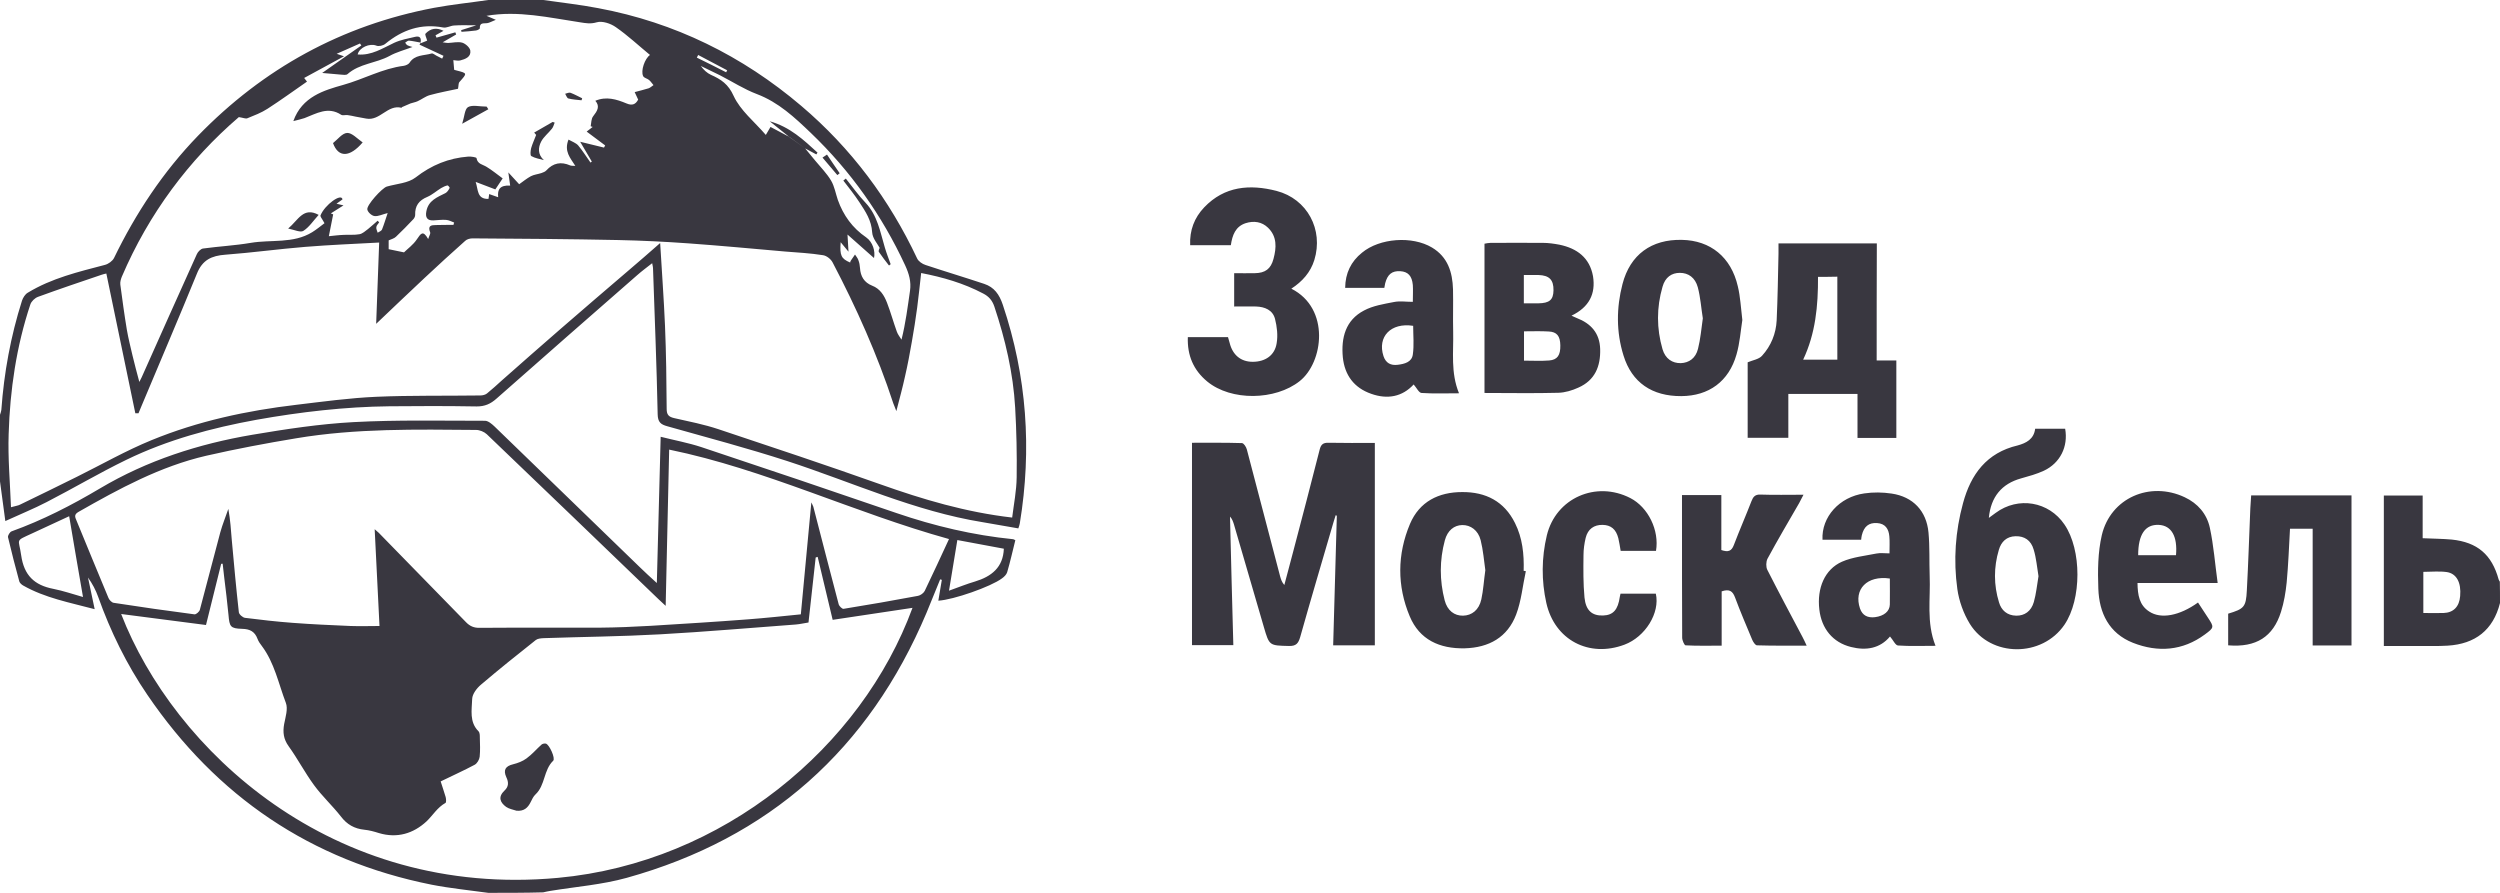<svg width="168" height="60" viewBox="0 0 168 60" fill="none" xmlns="http://www.w3.org/2000/svg">
<path d="M36.512 0C37.744 0.179 38.987 0.313 40.208 0.549C45.349 1.511 49.885 3.75 53.85 7.119C57.198 9.963 59.763 13.399 61.634 17.373C61.723 17.563 61.981 17.742 62.205 17.81C63.515 18.246 64.826 18.638 66.136 19.075C66.808 19.299 67.155 19.78 67.39 20.485C69.003 25.287 69.35 30.179 68.533 35.16C68.522 35.25 68.488 35.34 68.432 35.508C67.637 35.373 66.842 35.228 66.046 35.093C61.466 34.355 57.277 32.407 52.909 30.985C50.254 30.123 47.544 29.407 44.845 28.645C44.397 28.522 44.206 28.366 44.195 27.84C44.128 24.56 43.994 21.291 43.882 18.011C43.882 17.944 43.859 17.866 43.826 17.687C43.456 17.978 43.12 18.224 42.818 18.492C39.659 21.258 36.501 24.011 33.365 26.787C32.962 27.145 32.581 27.313 32.032 27.313C30.072 27.28 28.112 27.28 26.163 27.302C23.162 27.336 20.194 27.683 17.237 28.209C14.224 28.758 11.267 29.552 8.501 30.895C6.675 31.78 4.939 32.81 3.136 33.739C2.274 34.187 1.355 34.556 0.358 35.015C0.235 34.063 0.112 33.202 0 32.351C0 30.862 0 29.362 0 27.873C0.034 27.761 0.078 27.66 0.09 27.549C0.269 25.052 0.717 22.601 1.478 20.205C1.546 20.004 1.691 19.769 1.87 19.668C3.472 18.694 5.264 18.269 7.056 17.799C7.28 17.742 7.56 17.541 7.661 17.34C9.128 14.317 10.965 11.541 13.306 9.123C17.696 4.601 22.971 1.701 29.165 0.526C30.374 0.302 31.595 0.179 32.816 0C34.048 0 35.28 0 36.512 0ZM54.107 9.974C54.331 10.242 54.555 10.522 54.779 10.791C55.149 11.239 55.563 11.653 55.854 12.146C56.078 12.526 56.157 13.008 56.302 13.433C56.672 14.474 57.288 15.325 58.206 15.951C58.654 16.265 58.834 16.892 58.733 17.34C58.162 16.836 57.568 16.31 56.952 15.761C56.974 16.131 56.997 16.444 57.019 16.914C56.784 16.634 56.65 16.466 56.493 16.276C56.426 17.172 56.526 17.384 57.131 17.642C57.142 17.586 57.154 17.53 57.187 17.496C57.277 17.362 57.366 17.239 57.456 17.105C57.534 17.228 57.635 17.34 57.68 17.474C57.747 17.642 57.781 17.832 57.792 18.011C57.826 18.571 58.072 18.985 58.61 19.198C59.136 19.399 59.416 19.847 59.606 20.34C59.853 20.978 60.032 21.638 60.267 22.287C60.334 22.478 60.469 22.645 60.581 22.825C60.861 21.705 60.995 20.631 61.152 19.545C61.242 18.929 61.085 18.392 60.827 17.832C59.27 14.474 57.165 11.496 54.488 8.933C53.402 7.892 52.315 6.873 50.87 6.325C50.008 6 49.213 5.485 48.384 5.06C47.958 4.847 47.522 4.634 47.096 4.433C47.286 4.701 47.51 4.903 47.768 5.026C48.451 5.328 48.944 5.653 49.302 6.448C49.75 7.422 50.691 8.172 51.464 9.067C51.632 8.787 51.71 8.653 51.778 8.53C52.226 8.765 52.64 8.989 53.066 9.213C53.413 9.47 53.76 9.728 54.107 9.974ZM28.28 2.866C28.011 2.821 27.754 2.754 27.485 2.731C27.406 2.72 27.317 2.81 27.227 2.866C27.272 2.933 27.317 3.011 27.384 3.045C27.462 3.09 27.563 3.112 27.72 3.157C27.16 3.369 26.634 3.504 26.174 3.761C25.267 4.254 24.158 4.265 23.352 4.981C23.262 5.06 23.061 5.026 22.915 5.015C22.501 4.981 22.086 4.948 21.65 4.903C22.523 4.287 23.397 3.672 24.282 3.056C24.248 3.011 24.226 2.966 24.192 2.922C23.688 3.146 23.184 3.369 22.624 3.616C22.781 3.672 22.882 3.705 23.117 3.784C22.142 4.31 21.291 4.78 20.44 5.239C20.462 5.272 20.541 5.362 20.63 5.485C19.723 6.112 18.861 6.739 17.976 7.31C17.562 7.578 17.091 7.757 16.621 7.948C16.509 7.993 16.341 7.914 16.05 7.869C12.701 10.746 10.002 14.351 8.187 18.593C8.12 18.761 8.064 18.951 8.086 19.131C8.221 20.138 8.355 21.145 8.523 22.153C8.624 22.735 8.77 23.317 8.904 23.888C9.038 24.448 9.184 24.996 9.363 25.668C9.453 25.478 9.486 25.41 9.52 25.355C10.752 22.59 11.984 19.836 13.227 17.082C13.294 16.925 13.485 16.724 13.642 16.701C14.706 16.556 15.792 16.5 16.845 16.321C18.222 16.086 19.701 16.388 20.978 15.604C21.269 15.425 21.538 15.201 21.806 15C21.717 14.854 21.706 14.821 21.683 14.787C21.627 14.687 21.515 14.552 21.538 14.474C21.829 13.758 22.949 12.951 23.016 13.399C22.915 13.466 22.814 13.545 22.613 13.69C22.803 13.735 22.915 13.758 23.083 13.802C22.691 14.049 22.467 14.194 22.232 14.34C22.288 14.362 22.333 14.384 22.389 14.407C22.299 14.888 22.198 15.358 22.098 15.873C22.434 15.84 22.758 15.795 23.094 15.784C23.453 15.761 23.811 15.806 24.158 15.739C24.36 15.705 24.55 15.526 24.73 15.392C24.954 15.213 25.166 15.011 25.379 14.832C25.413 14.866 25.446 14.91 25.48 14.944C25.413 15.045 25.301 15.146 25.29 15.258C25.267 15.381 25.346 15.515 25.379 15.638C25.48 15.571 25.637 15.515 25.67 15.425C25.805 15.09 25.906 14.742 26.051 14.317C25.682 14.407 25.413 14.552 25.166 14.519C24.976 14.496 24.718 14.261 24.685 14.082C24.618 13.791 25.682 12.627 25.995 12.537C26.656 12.347 27.429 12.313 27.933 11.922C28.997 11.093 30.15 10.623 31.472 10.522C31.662 10.511 32.01 10.567 32.021 10.623C32.088 11.037 32.446 11.049 32.704 11.216C33.074 11.44 33.41 11.72 33.779 11.989C33.589 12.28 33.443 12.492 33.286 12.728C32.861 12.571 32.458 12.414 31.965 12.224C32.144 12.761 32.043 13.388 32.827 13.366C32.838 13.287 32.85 13.175 32.872 13.041C33.096 13.119 33.286 13.187 33.477 13.254C33.421 12.728 33.589 12.437 34.283 12.47C34.25 12.213 34.216 11.966 34.16 11.586C34.451 11.91 34.664 12.134 34.888 12.381C35.157 12.19 35.403 11.989 35.672 11.843C35.885 11.731 36.142 11.709 36.378 11.631C36.501 11.586 36.635 11.541 36.714 11.451C37.173 10.948 37.699 10.847 38.315 11.116C38.394 11.149 38.506 11.138 38.662 11.149C38.326 10.612 37.89 10.175 38.203 9.381C38.438 9.515 38.707 9.604 38.853 9.772C39.155 10.131 39.402 10.534 39.682 10.925C39.715 10.903 39.749 10.881 39.771 10.858C39.536 10.455 39.301 10.052 38.987 9.526C39.626 9.683 40.107 9.806 40.589 9.918C40.611 9.873 40.645 9.817 40.667 9.772C40.264 9.47 39.85 9.157 39.424 8.843C39.57 8.731 39.704 8.631 39.827 8.53C39.782 8.519 39.738 8.507 39.693 8.485C39.738 8.261 39.726 7.981 39.861 7.813C40.13 7.466 40.342 7.153 40.006 6.772C40.746 6.459 41.429 6.672 42.101 6.951C42.47 7.108 42.706 7.03 42.885 6.694C42.806 6.526 42.739 6.369 42.65 6.19C42.986 6.101 43.299 6.022 43.59 5.933C43.714 5.888 43.803 5.787 43.915 5.72C43.814 5.608 43.736 5.474 43.613 5.373C43.49 5.272 43.277 5.239 43.221 5.116C43.042 4.757 43.333 3.929 43.68 3.694C42.918 3.067 42.19 2.384 41.384 1.825C41.037 1.578 40.466 1.388 40.096 1.5C39.682 1.623 39.346 1.556 38.987 1.5C36.893 1.187 34.821 0.694 32.693 1.063C32.827 1.119 32.995 1.187 33.32 1.332C33.029 1.444 32.894 1.534 32.738 1.556C32.514 1.59 32.222 1.489 32.245 1.903C32.245 1.948 32.088 2.037 31.987 2.049C31.662 2.093 31.338 2.116 31.013 2.138C31.002 2.104 30.99 2.06 30.99 2.026C31.293 1.925 31.595 1.836 32.01 1.701C31.427 1.701 30.979 1.679 30.52 1.713C30.274 1.724 30.016 1.892 29.781 1.847C28.291 1.567 27.037 2.004 25.894 2.944C25.749 3.067 25.446 3.134 25.29 3.067C24.853 2.888 24.136 3.19 24.035 3.66C24.965 3.739 25.704 3.246 26.488 2.877C26.925 2.675 27.418 2.586 27.899 2.474C28.235 2.396 28.325 2.575 28.258 2.877L28.28 2.866ZM0.739 34.086C1.042 33.996 1.21 33.985 1.355 33.907C2.632 33.291 3.909 32.664 5.174 32.037C6.843 31.209 8.467 30.28 10.192 29.575C13.306 28.299 16.587 27.593 19.925 27.201C21.706 26.989 23.498 26.742 25.29 26.664C27.619 26.563 29.949 26.608 32.278 26.575C32.435 26.575 32.614 26.53 32.726 26.44C33.074 26.16 33.398 25.858 33.734 25.556C35.045 24.403 36.355 23.239 37.677 22.097C39.189 20.776 40.723 19.478 42.246 18.168C42.93 17.586 43.613 16.992 44.363 16.332C44.475 18.246 44.61 20.06 44.688 21.884C44.766 23.742 44.789 25.612 44.8 27.47C44.8 27.862 44.923 28.008 45.304 28.097C46.301 28.321 47.32 28.522 48.294 28.847C51.923 30.056 55.552 31.265 59.147 32.541C62.014 33.56 64.904 34.422 68.018 34.78C68.13 33.873 68.309 32.978 68.32 32.082C68.342 30.526 68.309 28.959 68.219 27.392C68.085 25.063 67.558 22.813 66.819 20.597C66.674 20.172 66.438 19.914 66.069 19.724C64.758 19.03 63.347 18.627 61.902 18.347C61.813 19.142 61.734 19.903 61.634 20.675C61.533 21.437 61.41 22.209 61.275 22.97C61.141 23.742 60.995 24.526 60.816 25.299C60.659 26.026 60.458 26.754 60.234 27.627C60.133 27.347 60.077 27.235 60.032 27.112C58.957 23.832 57.557 20.698 55.955 17.642C55.843 17.418 55.552 17.183 55.306 17.149C54.466 17.015 53.614 16.97 52.763 16.903C50.602 16.713 48.44 16.511 46.278 16.355C44.699 16.242 43.12 16.164 41.541 16.131C38.282 16.063 35.011 16.041 31.752 16.019C31.584 16.019 31.371 16.075 31.259 16.187C30.341 17.004 29.434 17.832 28.538 18.672C27.485 19.657 26.432 20.664 25.278 21.761C25.346 19.892 25.413 18.134 25.48 16.299C23.834 16.388 22.176 16.455 20.507 16.59C18.715 16.735 16.934 16.981 15.142 17.116C14.224 17.183 13.597 17.463 13.227 18.403C12.018 21.369 10.752 24.313 9.52 27.258C9.453 27.425 9.374 27.605 9.307 27.772C9.24 27.772 9.162 27.772 9.094 27.772C8.445 24.638 7.795 21.504 7.146 18.381C7.056 18.403 6.922 18.425 6.81 18.47C5.387 18.951 3.965 19.433 2.554 19.948C2.341 20.026 2.106 20.25 2.038 20.463C1.098 23.284 0.672 26.205 0.582 29.16C0.526 30.772 0.672 32.384 0.739 34.086ZM30.475 15.112C30.486 15.056 30.498 15 30.52 14.955C30.341 14.888 30.162 14.787 29.971 14.776C29.691 14.754 29.411 14.799 29.131 14.81C28.706 14.832 28.571 14.608 28.65 14.205C28.784 13.466 29.389 13.254 29.938 12.974C30.061 12.907 30.15 12.761 30.218 12.627C30.229 12.604 30.106 12.448 30.072 12.459C29.926 12.492 29.781 12.56 29.646 12.638C29.333 12.828 29.053 13.086 28.717 13.231C28.146 13.466 27.877 13.836 27.899 14.451C27.899 14.541 27.843 14.664 27.776 14.731C27.395 15.134 27.014 15.526 26.611 15.907C26.488 16.03 26.286 16.075 26.118 16.153C26.118 16.343 26.118 16.567 26.118 16.746C26.443 16.813 26.734 16.869 27.149 16.959C27.384 16.724 27.765 16.455 28.011 16.086C28.269 15.716 28.414 15.425 28.773 16.063C28.84 15.851 28.941 15.705 28.907 15.616C28.728 15.157 28.974 15.123 29.322 15.123C29.714 15.112 30.094 15.112 30.475 15.112ZM48.798 4.858C48.821 4.813 48.843 4.769 48.866 4.724C48.216 4.377 47.566 4.041 46.917 3.694C46.883 3.75 46.861 3.806 46.827 3.873C47.488 4.198 48.149 4.522 48.798 4.858ZM32.816 60C31.539 59.821 30.262 59.698 29.008 59.452C20.888 57.828 14.549 53.519 9.901 46.69C8.512 44.653 7.426 42.437 6.597 40.108C6.44 39.66 6.205 39.224 5.914 38.81C6.059 39.492 6.194 40.164 6.362 40.937C4.682 40.489 3.035 40.187 1.557 39.347C1.456 39.291 1.333 39.179 1.299 39.078C1.03 38.093 0.773 37.097 0.538 36.101C0.515 35.989 0.661 35.754 0.773 35.709C2.856 34.959 4.816 33.952 6.72 32.821C9.89 30.94 13.339 29.832 16.957 29.216C19.208 28.836 21.482 28.489 23.755 28.366C26.69 28.209 29.646 28.276 32.592 28.276C32.805 28.276 33.051 28.489 33.23 28.657C36.49 31.802 39.738 34.97 42.997 38.116C43.333 38.452 43.691 38.765 44.139 39.179C44.229 35.855 44.307 32.664 44.397 29.351C45.326 29.586 46.245 29.754 47.13 30.045C51.509 31.5 55.877 32.978 60.245 34.478C62.798 35.351 65.397 35.966 68.085 36.235C68.118 36.235 68.152 36.269 68.23 36.302C68.051 37.008 67.894 37.735 67.682 38.452C67.637 38.608 67.48 38.765 67.334 38.866C66.595 39.425 64.064 40.31 63.056 40.366C63.134 39.895 63.213 39.425 63.291 38.966C63.258 38.955 63.224 38.944 63.179 38.933C62.877 39.683 62.574 40.433 62.261 41.183C58.397 50.34 51.688 56.328 42.112 58.992C40.454 59.452 38.707 59.586 36.994 59.866C36.826 59.888 36.669 59.933 36.501 59.966C35.28 60 34.048 60 32.816 60ZM44.968 30.213C44.89 33.705 44.811 37.131 44.733 40.713C44.475 40.466 44.363 40.366 44.251 40.265C40.41 36.571 36.568 32.866 32.715 29.183C32.536 29.015 32.234 28.892 31.998 28.892C27.966 28.858 23.923 28.78 19.914 29.451C17.886 29.787 15.859 30.168 13.854 30.627C10.763 31.343 8.008 32.843 5.275 34.399C4.962 34.578 5.04 34.746 5.141 34.981C5.858 36.716 6.563 38.452 7.291 40.187C7.347 40.321 7.515 40.5 7.65 40.511C9.453 40.791 11.256 41.048 13.07 41.284C13.182 41.295 13.395 41.105 13.429 40.981C13.899 39.246 14.336 37.5 14.806 35.765C14.952 35.239 15.165 34.724 15.344 34.198C15.478 34.925 15.523 35.631 15.579 36.325C15.725 37.925 15.87 39.537 16.05 41.138C16.061 41.284 16.307 41.496 16.464 41.519C17.528 41.653 18.592 41.776 19.667 41.855C20.966 41.955 22.266 42.011 23.565 42.067C24.214 42.09 24.864 42.067 25.502 42.067C25.39 39.907 25.29 37.802 25.178 35.563C25.357 35.72 25.413 35.765 25.458 35.81C27.406 37.813 29.366 39.806 31.315 41.81C31.573 42.078 31.853 42.202 32.245 42.19C34.933 42.168 37.621 42.19 40.309 42.179C41.44 42.168 42.582 42.123 43.714 42.056C45.898 41.922 48.093 41.787 50.277 41.619C51.442 41.53 52.595 41.407 53.816 41.284C54.051 38.742 54.286 36.269 54.522 33.761C54.566 33.862 54.622 33.952 54.656 34.052C55.227 36.235 55.776 38.418 56.358 40.601C56.392 40.735 56.594 40.925 56.683 40.914C58.352 40.645 60.021 40.355 61.69 40.041C61.858 40.008 62.059 39.862 62.138 39.716C62.698 38.552 63.235 37.388 63.773 36.224C57.389 34.455 51.442 31.545 44.968 30.213ZM29.613 52.511C29.725 52.869 29.848 53.216 29.949 53.563C29.982 53.687 29.994 53.922 29.938 53.955C29.389 54.258 29.086 54.795 28.661 55.198C27.776 56.015 26.69 56.351 25.458 55.981C25.144 55.881 24.819 55.791 24.483 55.758C23.822 55.69 23.318 55.41 22.904 54.862C22.333 54.134 21.638 53.496 21.101 52.758C20.485 51.918 20.003 50.989 19.398 50.149C19.051 49.668 18.995 49.209 19.096 48.649C19.186 48.179 19.365 47.631 19.208 47.228C18.715 45.94 18.446 44.541 17.595 43.41C17.483 43.265 17.371 43.108 17.304 42.929C17.125 42.448 16.8 42.269 16.274 42.258C15.478 42.235 15.422 42.112 15.355 41.328C15.277 40.478 15.165 39.627 15.064 38.776C15.03 38.474 14.997 38.183 14.963 37.881C14.93 37.881 14.896 37.881 14.862 37.892C14.526 39.246 14.19 40.601 13.843 42C11.928 41.754 10.046 41.508 8.142 41.261C11.648 50.317 22.254 60.403 37.498 58.992C48.608 57.963 57.904 50.16 61.32 40.847C59.517 41.116 57.725 41.384 55.955 41.653C55.608 40.198 55.272 38.81 54.947 37.422C54.902 37.433 54.858 37.444 54.813 37.466C54.656 38.922 54.488 40.377 54.331 41.832C54.029 41.877 53.76 41.944 53.491 41.966C50.445 42.19 47.398 42.459 44.352 42.627C41.742 42.772 39.133 42.795 36.534 42.884C36.355 42.895 36.142 42.907 36.008 43.008C34.765 43.992 33.533 44.978 32.323 46.008C32.043 46.242 31.741 46.634 31.73 46.97C31.707 47.709 31.528 48.515 32.155 49.142C32.245 49.231 32.245 49.422 32.245 49.567C32.256 49.992 32.278 50.429 32.234 50.855C32.211 51.045 32.066 51.302 31.898 51.392C31.17 51.784 30.408 52.119 29.613 52.511ZM4.648 34.69C3.797 35.082 2.968 35.463 2.162 35.843C0.974 36.392 1.266 36.168 1.422 37.31C1.613 38.664 2.307 39.325 3.584 39.571C4.256 39.705 4.906 39.929 5.578 40.119C5.253 38.25 4.95 36.492 4.648 34.69ZM67.458 36.873C66.438 36.683 65.419 36.492 64.333 36.291C64.142 37.422 63.963 38.508 63.773 39.694C64.456 39.448 64.982 39.235 65.52 39.078C66.629 38.742 67.413 38.127 67.458 36.873ZM168 40.522C167.541 42.347 166.331 43.276 164.483 43.388C163.8 43.433 163.106 43.399 162.411 43.41C161.683 43.41 160.966 43.41 160.194 43.41C160.194 40.019 160.194 36.672 160.194 33.302C161.045 33.302 161.896 33.302 162.803 33.302C162.803 34.254 162.803 35.194 162.803 36.168C163.498 36.202 164.125 36.202 164.752 36.258C166.477 36.437 167.451 37.265 167.91 38.944C167.922 39 167.966 39.034 167.989 39.09C168 39.548 168 40.041 168 40.522ZM162.848 41.194C163.318 41.194 163.766 41.205 164.203 41.194C164.875 41.172 165.267 40.769 165.323 40.052C165.402 39.145 165.077 38.53 164.405 38.44C163.901 38.373 163.374 38.429 162.848 38.429C162.848 39.358 162.848 40.242 162.848 41.194ZM82.656 34.713C82.802 34.869 82.858 35.048 82.914 35.216C83.586 37.522 84.258 39.828 84.93 42.134C85.299 43.399 85.299 43.377 86.621 43.41C87.102 43.422 87.248 43.231 87.371 42.817C88.099 40.231 88.861 37.668 89.611 35.093C89.656 34.937 89.712 34.78 89.757 34.623C89.779 34.634 89.813 34.645 89.835 34.657C89.757 37.556 89.678 40.455 89.589 43.366C90.608 43.366 91.493 43.366 92.389 43.366C92.389 38.821 92.389 34.321 92.389 29.765C91.336 29.765 90.317 29.776 89.286 29.754C88.928 29.742 88.771 29.855 88.682 30.213C88.11 32.485 87.506 34.758 86.912 37.03C86.71 37.791 86.509 38.552 86.307 39.313C86.139 39.123 86.083 38.933 86.027 38.742C85.277 35.899 84.538 33.045 83.787 30.201C83.742 30.034 83.586 29.787 83.462 29.776C82.354 29.742 81.234 29.754 80.102 29.754C80.102 34.321 80.102 38.821 80.102 43.355C81.01 43.355 81.872 43.355 82.88 43.355C82.802 40.444 82.723 37.578 82.656 34.713ZM126.112 24.224C126.594 24.224 126.997 24.224 127.434 24.224C127.434 25.992 127.434 27.694 127.434 29.429C126.571 29.429 125.72 29.429 124.824 29.429C124.824 28.444 124.824 27.481 124.824 26.474C123.256 26.474 121.744 26.474 120.176 26.474C120.176 27.448 120.176 28.41 120.176 29.418C119.246 29.418 118.362 29.418 117.443 29.418C117.443 27.705 117.443 26.004 117.443 24.347C117.79 24.201 118.194 24.145 118.406 23.91C119.011 23.25 119.347 22.422 119.392 21.526C119.459 20.037 119.482 18.549 119.515 17.06C119.515 16.836 119.515 16.623 119.515 16.355C121.733 16.355 123.894 16.355 126.123 16.355C126.112 18.951 126.112 21.537 126.112 24.224ZM122.17 18.605C122.181 20.563 122.002 22.41 121.173 24.168C121.968 24.168 122.707 24.168 123.469 24.168C123.469 23.205 123.469 22.299 123.469 21.381C123.469 20.463 123.469 19.534 123.469 18.593C122.998 18.605 122.618 18.605 122.17 18.605ZM136.763 28.813C137.458 28.813 138.118 28.813 138.779 28.813C138.992 30.011 138.443 31.119 137.346 31.634C136.864 31.858 136.326 32.004 135.811 32.149C134.523 32.508 133.784 33.381 133.65 34.802C133.818 34.679 133.963 34.567 134.109 34.466C135.621 33.347 137.682 33.694 138.734 35.25C139.899 36.952 139.888 40.276 138.734 41.978C137.234 44.183 133.784 44.194 132.373 41.922C131.947 41.228 131.645 40.388 131.533 39.582C131.264 37.645 131.398 35.709 131.914 33.817C132.44 31.869 133.504 30.425 135.587 29.933C136.158 29.776 136.674 29.519 136.763 28.813ZM136.987 38.72C136.886 38.127 136.842 37.511 136.662 36.929C136.483 36.302 136.035 36.022 135.453 36.034C134.837 36.045 134.478 36.414 134.322 36.952C133.974 38.116 133.974 39.313 134.333 40.478C134.49 41.015 134.882 41.362 135.486 41.373C136.046 41.384 136.494 41.082 136.674 40.455C136.83 39.907 136.886 39.325 136.987 38.72ZM83.698 15C84.258 14.821 84.795 14.899 85.21 15.302C85.826 15.896 85.781 16.645 85.579 17.395C85.4 18.078 85.019 18.347 84.325 18.358C83.866 18.369 83.406 18.358 82.936 18.358C82.936 19.142 82.936 19.836 82.936 20.597C83.451 20.597 83.933 20.586 84.414 20.597C84.997 20.619 85.523 20.832 85.68 21.425C85.814 21.951 85.882 22.534 85.792 23.06C85.669 23.877 85.03 24.313 84.179 24.313C83.384 24.313 82.835 23.855 82.634 23.049C82.6 22.914 82.555 22.769 82.522 22.657C81.603 22.657 80.73 22.657 79.822 22.657C79.778 23.888 80.203 24.873 81.122 25.634C82.734 26.966 85.702 26.91 87.338 25.612C88.928 24.358 89.41 20.731 86.778 19.399C87.517 18.918 88.066 18.302 88.323 17.474C88.95 15.437 87.853 13.366 85.781 12.828C83.989 12.369 82.286 12.504 80.92 13.937C80.259 14.631 79.934 15.481 79.979 16.478C80.909 16.478 81.782 16.478 82.712 16.478C82.813 15.795 83.026 15.224 83.698 15ZM105.605 21.213C105.784 21.291 105.862 21.336 105.952 21.369C106.915 21.739 107.498 22.388 107.531 23.451C107.565 24.616 107.184 25.556 106.064 26.049C105.65 26.239 105.168 26.384 104.72 26.395C103.085 26.44 101.438 26.407 99.758 26.407C99.758 23.071 99.758 19.746 99.758 16.377C99.882 16.355 100.027 16.321 100.162 16.321C101.338 16.321 102.514 16.31 103.69 16.321C104.059 16.321 104.44 16.377 104.798 16.444C105.974 16.69 106.826 17.317 107.05 18.56C107.24 19.746 106.792 20.642 105.605 21.213ZM102.413 22.265C102.413 22.959 102.413 23.575 102.413 24.235C103.006 24.235 103.555 24.269 104.104 24.224C104.664 24.179 104.866 23.866 104.854 23.205C104.843 22.578 104.619 22.299 104.07 22.276C103.533 22.242 102.995 22.265 102.413 22.265ZM102.402 18.481C102.402 19.164 102.402 19.746 102.402 20.384C102.749 20.384 103.062 20.384 103.376 20.384C104.126 20.373 104.384 20.149 104.395 19.511C104.406 18.806 104.115 18.504 103.387 18.481C103.062 18.481 102.76 18.481 102.402 18.481ZM116.592 40.142C116.95 41.105 117.354 42.045 117.746 42.985C117.813 43.142 117.958 43.366 118.07 43.366C119.157 43.399 120.254 43.388 121.408 43.388C121.285 43.131 121.218 42.963 121.128 42.806C120.333 41.306 119.538 39.817 118.765 38.295C118.664 38.093 118.675 37.746 118.776 37.545C119.459 36.28 120.187 35.048 120.904 33.806C120.994 33.638 121.072 33.47 121.195 33.246C120.165 33.246 119.224 33.269 118.294 33.235C117.947 33.224 117.813 33.381 117.701 33.672C117.32 34.657 116.894 35.631 116.514 36.627C116.357 37.041 116.133 37.119 115.674 36.963C115.674 35.742 115.674 34.511 115.674 33.269C114.766 33.269 113.926 33.269 113.03 33.269C113.03 33.828 113.03 34.366 113.03 34.903C113.03 37.556 113.03 40.198 113.042 42.851C113.042 43.03 113.187 43.355 113.266 43.366C114.061 43.41 114.856 43.388 115.696 43.388C115.696 42.123 115.696 40.937 115.696 39.739C116.222 39.56 116.435 39.728 116.592 40.142ZM158.021 33.291C155.77 33.291 153.541 33.291 151.278 33.291C151.256 33.605 151.234 33.884 151.222 34.153C151.144 36 151.088 37.836 150.987 39.683C150.931 40.791 150.808 40.914 149.733 41.239C149.733 41.586 149.733 41.933 149.733 42.28C149.733 42.649 149.733 43.008 149.733 43.366C151.614 43.522 152.757 42.795 153.283 41.116C153.485 40.478 153.597 39.806 153.664 39.145C153.776 37.948 153.821 36.739 153.888 35.53C154.403 35.53 154.874 35.53 155.411 35.53C155.411 38.172 155.411 40.769 155.411 43.377C156.318 43.377 157.147 43.377 158.021 43.377C158.021 39.974 158.021 36.638 158.021 33.291ZM126.974 37.187C126.974 36.739 126.997 36.381 126.963 36.034C126.918 35.541 126.694 35.183 126.134 35.149C125.586 35.116 125.261 35.373 125.115 35.966C125.093 36.056 125.082 36.145 125.07 36.269C124.197 36.269 123.334 36.269 122.472 36.269C122.394 34.746 123.603 33.392 125.283 33.157C125.888 33.067 126.515 33.078 127.12 33.168C128.554 33.381 129.461 34.332 129.595 35.787C129.685 36.75 129.64 37.724 129.674 38.687C129.741 40.242 129.438 41.81 130.066 43.399C129.17 43.399 128.352 43.433 127.546 43.377C127.366 43.366 127.221 43.008 127.008 42.772C126.336 43.578 125.406 43.735 124.387 43.478C123.166 43.175 122.405 42.246 122.259 40.959C122.091 39.526 122.618 38.261 123.782 37.746C124.499 37.433 125.317 37.355 126.09 37.198C126.37 37.142 126.65 37.187 126.974 37.187ZM126.997 38.877C125.462 38.653 124.555 39.605 124.992 40.892C125.16 41.373 125.518 41.53 126 41.474C126.605 41.395 126.986 41.082 126.997 40.623C127.008 40.052 126.997 39.481 126.997 38.877ZM98.045 26.429C97.16 26.429 96.342 26.463 95.525 26.407C95.346 26.395 95.189 26.049 94.998 25.836C94.237 26.664 93.24 26.855 92.142 26.463C90.989 26.06 90.362 25.209 90.238 24.011C90.115 22.701 90.418 21.515 91.661 20.866C92.266 20.541 92.994 20.429 93.677 20.295C94.069 20.216 94.483 20.284 94.942 20.284C94.942 19.858 94.965 19.5 94.942 19.153C94.886 18.537 94.618 18.258 94.102 18.224C93.542 18.19 93.24 18.437 93.083 19.041C93.061 19.131 93.05 19.22 93.027 19.343C92.154 19.343 91.291 19.343 90.395 19.343C90.406 18.358 90.787 17.575 91.526 16.981C92.714 15.996 94.898 15.84 96.23 16.634C97.294 17.272 97.608 18.291 97.642 19.444C97.664 20.395 97.63 21.347 97.653 22.299C97.686 23.642 97.474 25.03 98.045 26.429ZM94.965 21.895C93.464 21.66 92.546 22.634 92.971 23.933C93.128 24.403 93.464 24.571 93.923 24.515C94.382 24.459 94.875 24.336 94.942 23.821C95.032 23.194 94.965 22.534 94.965 21.895ZM117.085 21.504C116.973 22.22 116.917 23.049 116.693 23.821C116.178 25.634 114.834 26.608 112.986 26.619C111.026 26.631 109.659 25.713 109.099 23.888C108.606 22.31 108.618 20.675 109.032 19.086C109.547 17.105 110.981 16.075 113.019 16.119C114.946 16.153 116.334 17.284 116.782 19.242C116.95 19.937 116.984 20.664 117.085 21.504ZM114.43 21.392C114.318 20.698 114.274 19.992 114.094 19.31C113.915 18.649 113.456 18.336 112.885 18.336C112.336 18.336 111.899 18.627 111.72 19.276C111.317 20.664 111.317 22.075 111.72 23.463C111.91 24.112 112.381 24.414 112.952 24.403C113.501 24.381 113.949 24.078 114.106 23.44C114.274 22.78 114.33 22.086 114.43 21.392ZM102.536 38.384C102.323 39.358 102.234 40.377 101.886 41.295C101.304 42.828 100.061 43.522 98.426 43.567C96.746 43.601 95.39 42.996 94.73 41.407C93.878 39.369 93.89 37.254 94.752 35.205C95.39 33.705 96.678 33.067 98.258 33.067C99.837 33.056 101.08 33.683 101.808 35.149C102.312 36.157 102.424 37.242 102.39 38.362C102.435 38.362 102.491 38.373 102.536 38.384ZM99.814 38.317C99.725 37.69 99.669 36.974 99.501 36.302C99.333 35.631 98.818 35.272 98.258 35.284C97.72 35.295 97.272 35.642 97.093 36.313C96.734 37.645 96.734 39 97.082 40.343C97.261 41.037 97.742 41.384 98.314 41.373C98.907 41.362 99.389 40.992 99.546 40.276C99.68 39.66 99.714 39.022 99.814 38.317ZM147.706 40.489C147.941 40.847 148.154 41.172 148.366 41.496C148.792 42.145 148.803 42.168 148.165 42.638C146.675 43.735 145.018 43.858 143.338 43.198C141.725 42.56 141.064 41.194 141.008 39.56C140.963 38.362 140.974 37.119 141.243 35.955C141.837 33.459 144.48 32.317 146.81 33.414C147.694 33.828 148.299 34.534 148.501 35.463C148.758 36.649 148.848 37.881 149.027 39.179C147.134 39.179 145.41 39.179 143.64 39.179C143.651 39.985 143.763 40.668 144.424 41.093C145.208 41.619 146.462 41.384 147.706 40.489ZM143.685 37.31C144.558 37.31 145.398 37.31 146.227 37.31C146.339 36.045 145.925 35.317 145.074 35.272C144.166 35.228 143.685 35.899 143.685 37.31ZM109.558 33.47C107.251 32.284 104.552 33.47 103.947 35.978C103.589 37.478 103.578 39.022 103.914 40.522C104.474 43.008 106.781 44.216 109.166 43.321C110.566 42.795 111.563 41.183 111.272 39.895C110.477 39.895 109.693 39.895 108.898 39.895C108.875 39.985 108.864 40.041 108.853 40.097C108.73 40.981 108.405 41.34 107.722 41.362C106.994 41.384 106.568 41.037 106.478 40.153C106.389 39.213 106.4 38.25 106.411 37.31C106.411 36.918 106.467 36.526 106.557 36.145C106.702 35.552 107.117 35.261 107.699 35.272C108.259 35.284 108.595 35.563 108.752 36.168C108.819 36.437 108.853 36.716 108.909 37.019C109.704 37.019 110.499 37.019 111.283 37.019C111.518 35.642 110.757 34.086 109.558 33.47ZM28.28 2.866C28.224 2.944 28.179 3.011 28.19 3C28.728 3.246 29.266 3.504 29.803 3.75C29.77 3.817 29.747 3.873 29.714 3.94C29.579 3.873 29.456 3.806 29.322 3.739C29.221 3.683 29.086 3.571 29.008 3.593C28.493 3.75 27.877 3.66 27.518 4.22C27.451 4.321 27.272 4.399 27.138 4.422C25.704 4.601 24.427 5.328 23.05 5.709C21.784 6.067 20.294 6.493 19.712 8.138C20.003 8.06 20.238 8.015 20.462 7.937C21.258 7.634 22.042 7.131 22.926 7.713C23.027 7.78 23.218 7.713 23.363 7.735C23.542 7.757 23.722 7.802 23.89 7.836C24.136 7.881 24.371 7.925 24.618 7.97C25.536 8.138 26.051 7.007 26.981 7.243C26.992 7.243 27.003 7.209 27.014 7.198C27.205 7.119 27.395 7.03 27.586 6.951C27.742 6.896 27.91 6.873 28.056 6.806C28.336 6.683 28.594 6.47 28.885 6.392C29.534 6.213 30.206 6.09 30.778 5.966C30.822 5.754 30.8 5.586 30.878 5.507C31.405 4.914 31.416 4.925 30.677 4.735C30.61 4.713 30.531 4.701 30.52 4.69C30.498 4.466 30.486 4.265 30.464 4.041C30.598 4.052 30.778 4.097 30.923 4.063C31.27 3.974 31.662 3.828 31.606 3.403C31.573 3.19 31.282 2.933 31.058 2.866C30.766 2.787 30.419 2.877 30.106 2.888C30.016 2.888 29.926 2.866 29.747 2.843C30.106 2.631 30.386 2.474 30.654 2.317C30.632 2.272 30.621 2.216 30.598 2.172C30.173 2.295 29.747 2.407 29.333 2.53C29.31 2.474 29.288 2.429 29.266 2.373C29.445 2.272 29.624 2.172 29.803 2.071C29.344 1.836 28.93 1.903 28.594 2.261C28.538 2.317 28.661 2.552 28.706 2.731C28.582 2.776 28.437 2.843 28.291 2.899C28.269 2.877 28.28 2.866 28.28 2.866ZM23.33 8.933C23.005 8.944 22.691 9.369 22.378 9.616C22.736 10.601 23.498 10.59 24.371 9.571C24.002 9.313 23.654 8.922 23.33 8.933ZM36.03 9.067C35.918 9.358 35.784 9.649 35.694 9.951C35.65 10.131 35.616 10.444 35.706 10.489C35.952 10.634 36.266 10.679 36.546 10.758C36.12 10.366 36.165 9.907 36.366 9.515C36.534 9.19 36.859 8.944 37.094 8.642C37.184 8.53 37.218 8.373 37.274 8.239C37.229 8.228 37.184 8.205 37.139 8.194C36.725 8.429 36.31 8.675 35.896 8.91C35.941 8.966 35.986 9.011 36.03 9.067ZM20.384 15.515C20.776 15.269 21.045 14.843 21.414 14.44C20.384 13.881 20.048 14.787 19.365 15.358C19.79 15.448 20.194 15.638 20.384 15.515ZM31.45 7.198C31.226 7.332 31.214 7.836 31.058 8.317C31.741 7.937 32.278 7.646 32.816 7.343C32.76 7.254 32.704 7.164 32.704 7.164C32.211 7.164 31.752 7.03 31.45 7.198ZM39.122 6.604C38.864 6.481 38.606 6.336 38.338 6.235C38.237 6.201 38.102 6.269 37.979 6.302C38.046 6.414 38.102 6.593 38.192 6.616C38.483 6.694 38.786 6.705 39.077 6.739C39.099 6.694 39.11 6.649 39.122 6.604ZM56.672 12.134C57.042 12.616 57.422 13.086 57.758 13.601C58.162 14.216 58.565 14.81 58.61 15.616C58.632 16.019 58.979 16.399 59.114 16.657C59.102 16.701 59.013 16.858 59.058 16.925C59.27 17.239 59.506 17.541 59.741 17.843C59.774 17.81 59.819 17.787 59.853 17.754C59.718 17.384 59.573 17.015 59.461 16.634C59.147 15.582 58.968 14.474 58.162 13.623C57.68 13.119 57.277 12.549 56.84 12C56.773 12.045 56.728 12.09 56.672 12.134ZM56.426 11.642C56.146 11.228 55.854 10.813 55.574 10.388C55.395 10.511 55.272 10.59 55.272 10.59C55.608 10.981 55.944 11.373 56.269 11.765C56.325 11.72 56.381 11.687 56.426 11.642ZM35.661 53.899C35.75 53.72 35.84 53.519 35.986 53.384C36.646 52.769 36.523 51.75 37.173 51.123C37.341 50.966 36.915 50.026 36.68 49.97C36.59 49.948 36.456 49.981 36.389 50.037C36.053 50.34 35.75 50.698 35.381 50.966C35.123 51.157 34.798 51.28 34.485 51.358C33.97 51.481 33.802 51.739 34.026 52.231C34.194 52.578 34.182 52.869 33.902 53.127C33.454 53.552 33.6 53.922 34.014 54.224C34.205 54.358 34.474 54.403 34.709 54.481C35.202 54.526 35.47 54.291 35.661 53.899ZM54.107 9.974C54.354 10.108 54.611 10.242 54.858 10.377C54.88 10.332 54.914 10.299 54.936 10.254C54.006 9.403 53.088 8.53 51.722 8.149C52.214 8.541 52.64 8.877 53.066 9.224C53.413 9.47 53.76 9.728 54.107 9.974Z" fill="#393740"/>
</svg>
